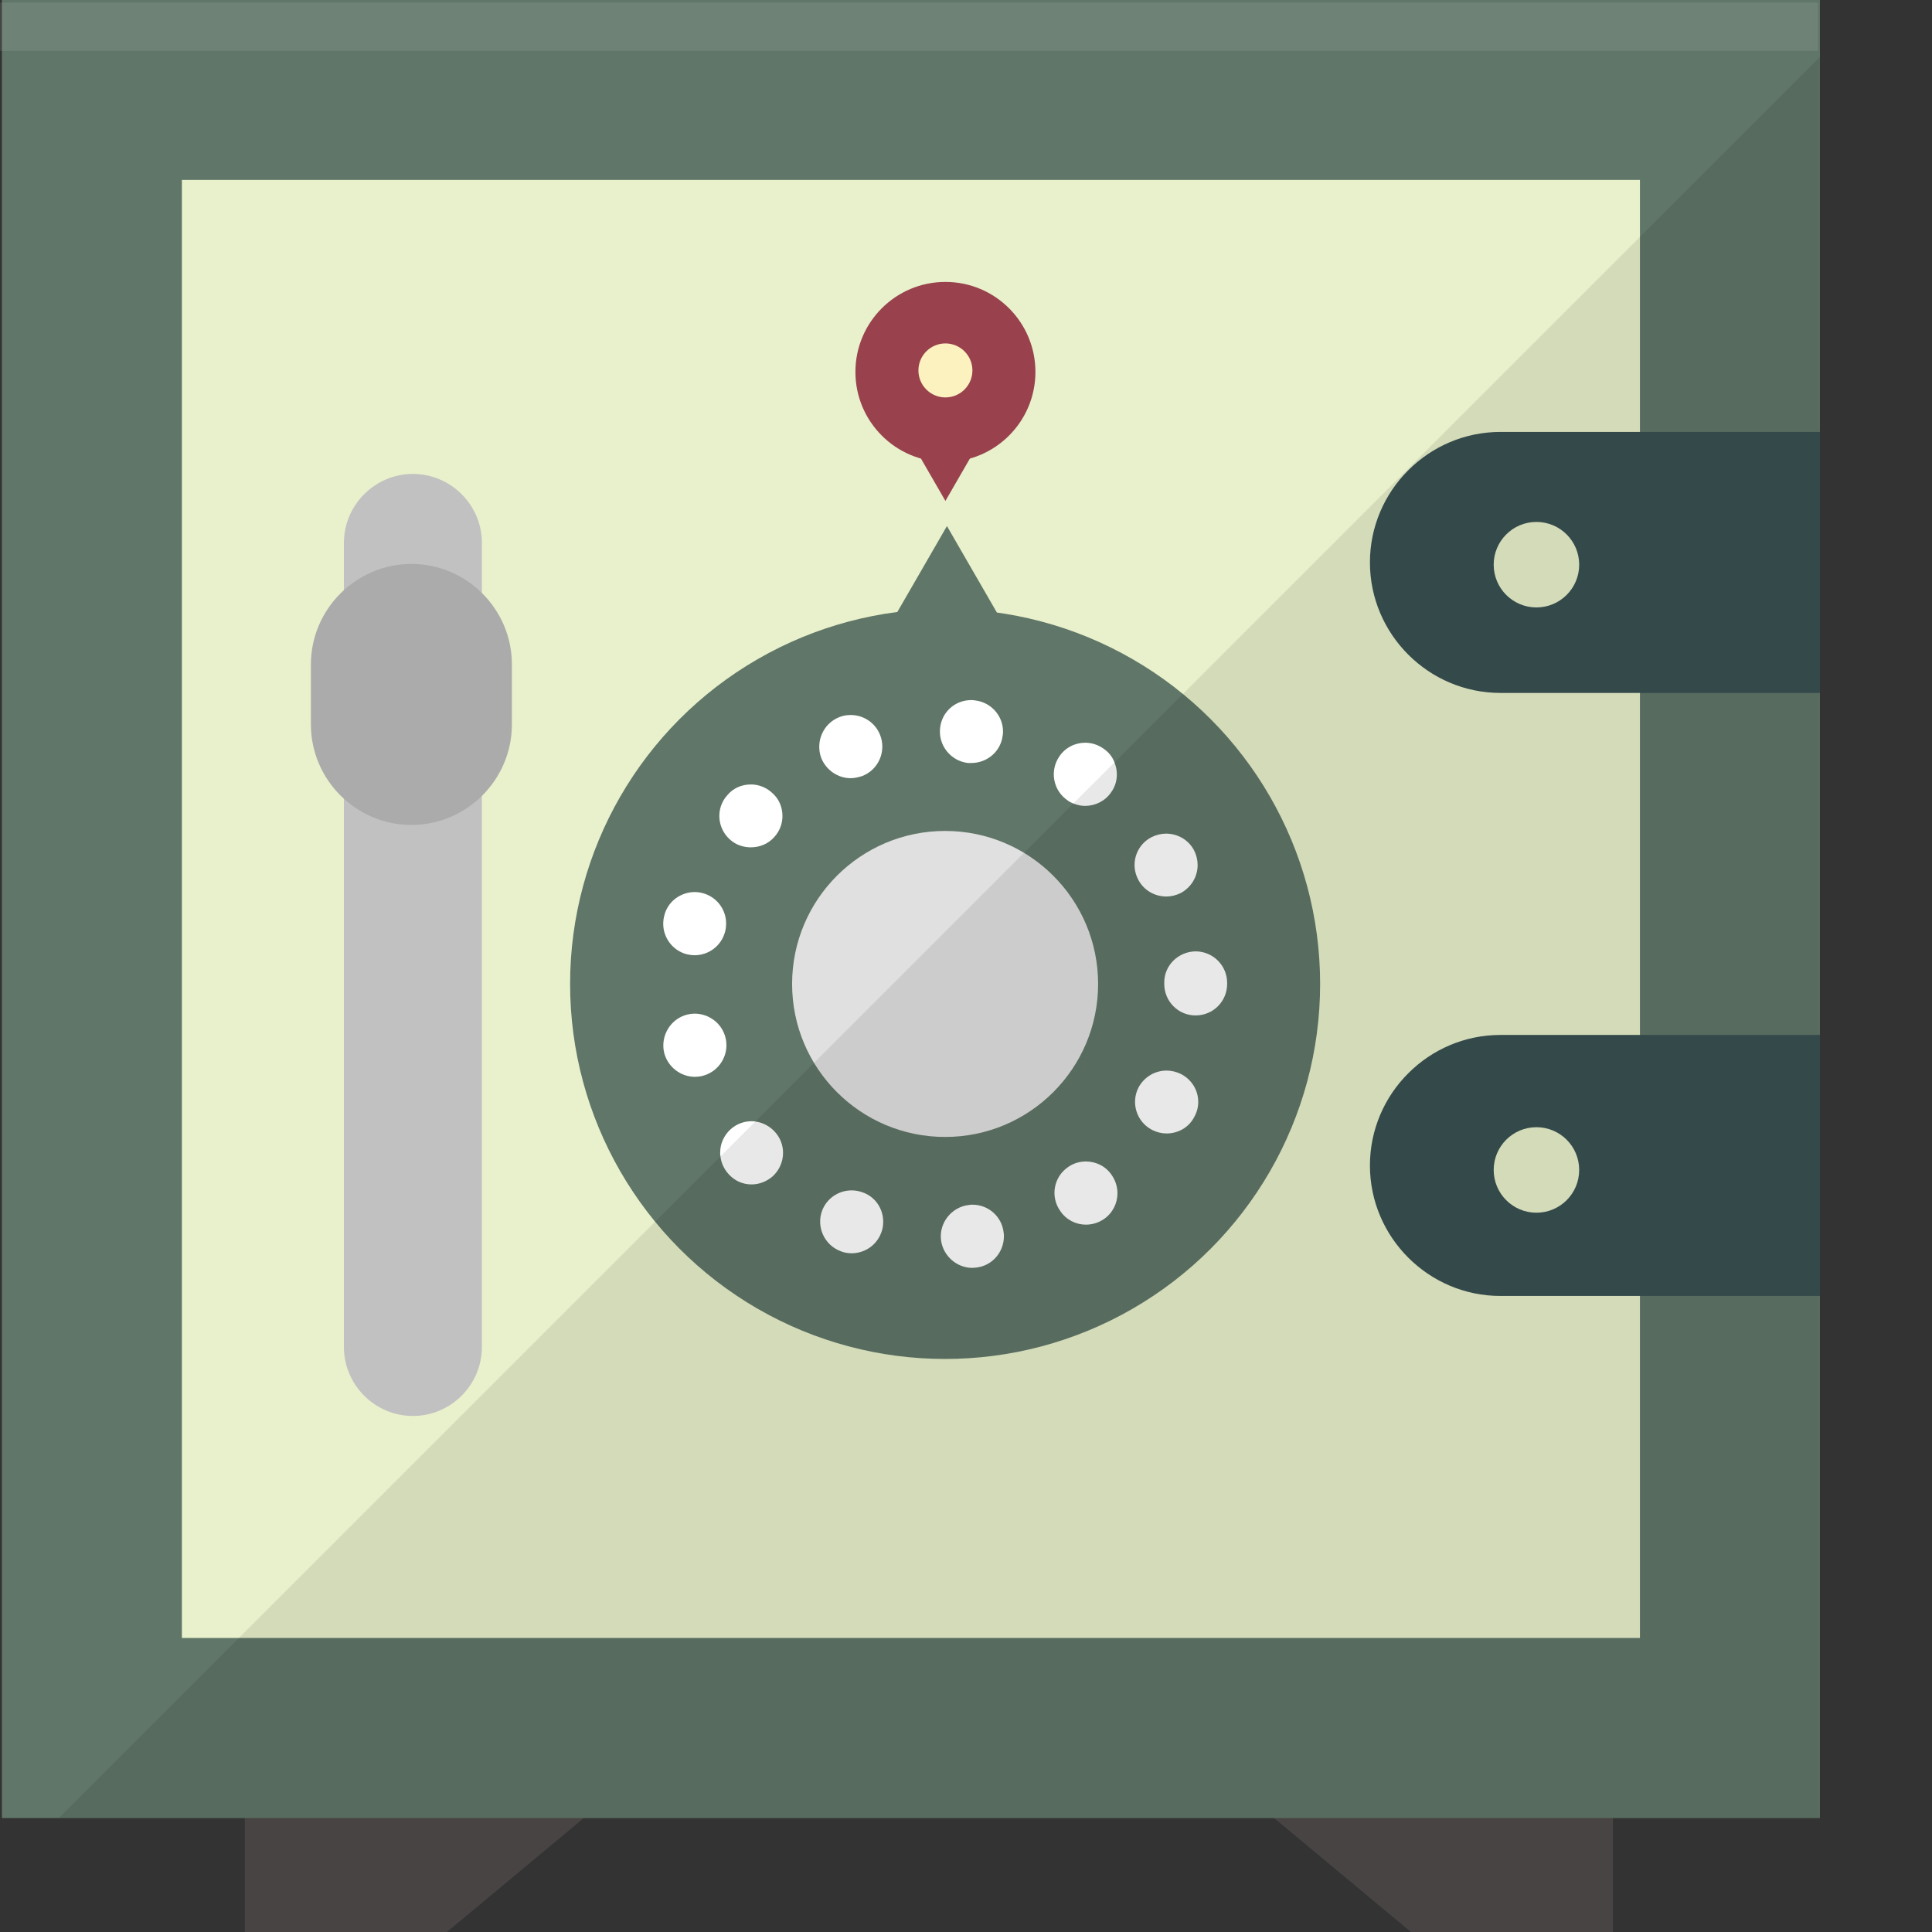 <?xml version="1.0" encoding="iso-8859-1"?>

<!DOCTYPE svg PUBLIC "-//W3C//DTD SVG 1.1//EN" "http://www.w3.org/Graphics/SVG/1.1/DTD/svg11.dtd">
<!-- Uploaded to: SVG Repo, www.svgrepo.com, Generator: SVG Repo Mixer Tools -->
<svg version="1.1" id="_x34_" xmlns="http://www.w3.org/2000/svg" xmlns:xlink="http://www.w3.org/1999/xlink" 
	 viewBox="0 0 512 512"  xml:space="preserve">
<rect x="0" y="0" width="512" height="512" fill="#333333" stroke="none"/>
<g>
	<g>
		<g>
			<g>
				<polygon style="fill:#4F4B4B;" points="118.429,512 64.9,512 64.9,468.34 170.879,468.34 				"/>
				<polygon style="fill:#4F4B4B;" points="427.446,512 373.917,512 321.467,468.34 427.446,468.34 				"/>
			</g>
			<rect x="0.5" style="fill:#607668;" width="481.805" height="481.805"/>
			<rect x="48.204" y="47.681" style="fill:#E8F1CB;" width="386.398" height="386.398"/>
			<path style="fill:#395051;" d="M482.305,114.466v69.17h-84.674c-19.034,0-34.585-15.551-34.585-34.585
				c0-9.517,3.888-18.175,10.161-24.424c6.249-6.273,14.907-10.161,24.424-10.161H482.305z"/>
			<path style="fill:#395051;" d="M482.305,274.272v69.17h-84.674c-19.034,0-34.585-15.551-34.585-34.585
				c0-9.517,3.888-18.175,10.161-24.424c6.249-6.273,14.907-10.161,24.424-10.161H482.305z"/>
			<g>
				<g>
					<circle style="fill:#607668;" cx="250.464" cy="260.757" r="99.382"/>
					<g>
						<path style="fill:#FFFFFF;" d="M258.384,185.613c-0.316-0.079-0.711-0.079-1.027-0.079c-4.186,0-7.74,3.081-8.214,7.346
							c-0.553,4.581,2.764,8.767,7.345,9.32h0.948c4.186,0,7.819-3.08,8.293-7.345c0.079-0.316,0.079-0.632,0.079-1.027
							C265.809,189.721,262.65,186.087,258.384,185.613z M233.267,194.855c-1.264-3.318-4.423-5.371-7.819-5.371
							c-1.027,0-2.054,0.158-3.001,0.553c-4.266,1.659-6.398,6.477-4.818,10.821c1.343,3.318,4.502,5.371,7.82,5.371
							c1.027,0,1.975-0.237,3.002-0.553c3.317-1.264,5.371-4.423,5.371-7.819C233.82,196.908,233.662,195.882,233.267,194.855z
							 M295.349,202.042c-0.553-1.501-1.58-2.764-3.001-3.712c-1.501-1.027-3.16-1.501-4.739-1.501
							c-2.686,0-5.292,1.264-6.872,3.633c-2.607,3.792-1.659,9.004,2.132,11.611c0.474,0.395,1.027,0.632,1.58,0.869
							c1.027,0.395,2.054,0.632,3.081,0.632c2.685,0,5.371-1.264,6.951-3.633c1.027-1.422,1.501-3.081,1.501-4.739
							C295.981,204.096,295.744,203.069,295.349,202.042z M204.517,210.02c-1.58-1.422-3.554-2.133-5.529-2.133
							c-2.37,0-4.66,0.948-6.24,2.843c-3.08,3.397-2.765,8.689,0.711,11.769c1.58,1.422,3.554,2.053,5.529,2.053
							c2.369,0,4.66-0.948,6.24-2.764c1.422-1.58,2.132-3.554,2.132-5.529C207.36,213.89,206.413,211.6,204.517,210.02z
							 M316.438,225.343c-1.501-2.843-4.423-4.423-7.425-4.423c-1.264,0-2.606,0.316-3.87,0.948
							c-4.107,2.133-5.687,7.187-3.475,11.295c1.501,2.843,4.423,4.423,7.425,4.423c1.264,0,2.607-0.316,3.87-0.948
							c2.844-1.58,4.423-4.423,4.423-7.424C317.386,227.949,317.07,226.606,316.438,225.343z M186.035,236.637
							c-0.632-0.158-1.264-0.237-1.896-0.237c-3.791,0-7.266,2.528-8.135,6.398c-1.106,4.502,1.658,9.004,6.081,10.11
							c0.711,0.158,1.343,0.237,1.975,0.237c3.792,0,7.188-2.528,8.136-6.398c0.158-0.632,0.237-1.343,0.237-1.975
							C192.432,240.982,189.905,237.585,186.035,236.637z M316.833,252.119c-4.581,0.079-8.293,3.712-8.293,8.214
							c0,0.079,0,0.079,0,0.158c0,0.158,0,0.237,0,0.237c0,4.66,3.712,8.372,8.293,8.372c4.66,0,8.373-3.712,8.373-8.372
							c0,0,0,0,0-0.079s0-0.158,0-0.158C325.206,255.831,321.414,252.119,316.833,252.119z M192.275,275.024
							c-0.948-3.87-4.423-6.398-8.215-6.398c-0.632,0-1.264,0.079-1.896,0.237c-4.502,1.105-7.187,5.687-6.16,10.11
							c0.948,3.791,4.423,6.398,8.135,6.398c0.632,0,1.343-0.079,1.975-0.237c3.87-0.948,6.398-4.423,6.398-8.136
							C192.511,276.366,192.432,275.656,192.275,275.024z M313.042,284.66c-1.264-0.632-2.607-0.948-3.87-0.948
							c-3.001,0-5.845,1.579-7.424,4.423c-2.133,4.107-0.553,9.162,3.554,11.295c1.263,0.632,2.527,0.948,3.87,0.948
							c3.001,0,5.924-1.58,7.346-4.423c0.711-1.264,1.027-2.607,1.027-3.949C317.544,289.004,315.885,286.161,313.042,284.66z
							 M205.386,299.983c-1.422-1.58-3.317-2.528-5.213-2.765c-0.316-0.079-0.711-0.079-1.027-0.079
							c-1.975,0-3.949,0.711-5.529,2.133c-1.816,1.659-2.764,3.87-2.764,6.161c0,0.316,0,0.711,0.079,1.027
							c0.158,1.579,0.869,3.238,2.053,4.581c1.659,1.896,3.871,2.843,6.161,2.843c1.975,0,3.949-0.711,5.608-2.132
							c1.816-1.659,2.764-3.949,2.764-6.24C207.518,303.537,206.807,301.563,205.386,299.983z M294.638,311.435
							c-1.579-2.369-4.186-3.633-6.872-3.633c-1.658,0-3.317,0.474-4.739,1.501c-3.791,2.606-4.739,7.819-2.054,11.61
							c1.58,2.369,4.186,3.633,6.793,3.633c1.659,0,3.318-0.474,4.818-1.501c2.29-1.58,3.554-4.186,3.554-6.793
							C296.139,314.595,295.665,312.936,294.638,311.435z M228.686,316.017c-1.027-0.395-2.054-0.553-3.001-0.553
							c-3.396,0-6.556,2.054-7.819,5.371c-1.58,4.266,0.553,9.083,4.897,10.742c0.948,0.395,1.975,0.553,2.922,0.553
							c3.396,0,6.556-2.054,7.819-5.371c0.395-0.948,0.553-1.975,0.553-3.001C234.057,320.361,232.003,317.202,228.686,316.017z
							 M265.967,326.601c-0.474-4.266-4.107-7.345-8.215-7.345c-0.395,0-0.711,0-1.027,0.079c-4.581,0.553-7.899,4.739-7.346,9.321
							c0.553,4.186,4.186,7.345,8.293,7.345c0.316,0,0.711-0.079,1.027-0.079c4.265-0.474,7.346-4.107,7.346-8.293
							C266.046,327.311,266.046,326.917,265.967,326.601z"/>
					</g>
					<circle style="fill:#E0E0E0;" cx="250.464" cy="260.757" r="40.548"/>
				</g>
				<polygon style="fill:#607668;" points="236.665,164.157 250.952,139.411 265.239,164.157 				"/>
				<g>
					<polygon style="fill:#99414D;" points="264.833,108.006 250.546,132.752 236.259,108.006 					"/>
					<circle style="fill:#99414D;" cx="250.546" cy="98.565" r="23.852"/>
				</g>
				<circle style="fill:#FBF2C0;" cx="250.546" cy="98.167" r="7.155"/>
			</g>
			<path style="fill:#C2C1C1;" d="M109.423,375.245L109.423,375.245c-10.057,0-18.286-8.229-18.286-18.286V143.883
				c0-10.057,8.229-18.286,18.286-18.286h0c10.057,0,18.286,8.229,18.286,18.286v213.076
				C127.709,367.016,119.48,375.245,109.423,375.245z"/>
			<path style="fill:#ABABAB;" d="M109.026,218.618L109.026,218.618c-14.649,0-26.634-11.986-26.634-26.634v-15.901
				c0-14.649,11.986-26.635,26.634-26.635h0c14.649,0,26.634,11.986,26.634,26.635v15.901
				C135.66,206.633,123.674,218.618,109.026,218.618z"/>
			<circle style="fill:#E8F1CB;" cx="407.172" cy="149.647" r="11.33"/>
			<circle style="fill:#E8F1CB;" cx="407.172" cy="310.05" r="11.33"/>
		</g>
		<polygon style="opacity:0.09;fill:#040000;" points="15.609,481.782 64.9,481.782 64.9,512 118.429,512 154.729,481.782 
			337.617,481.782 373.917,512 427.446,512 427.446,481.782 482.305,481.782 482.305,343.443 482.305,274.272 482.305,183.636 
			482.305,114.466 482.305,15.086 		"/>
	</g>
	<rect y="0.698" style="opacity:0.09;fill:#FFFFFF;" width="481.805" height="12.796"/>
</g>
</svg>